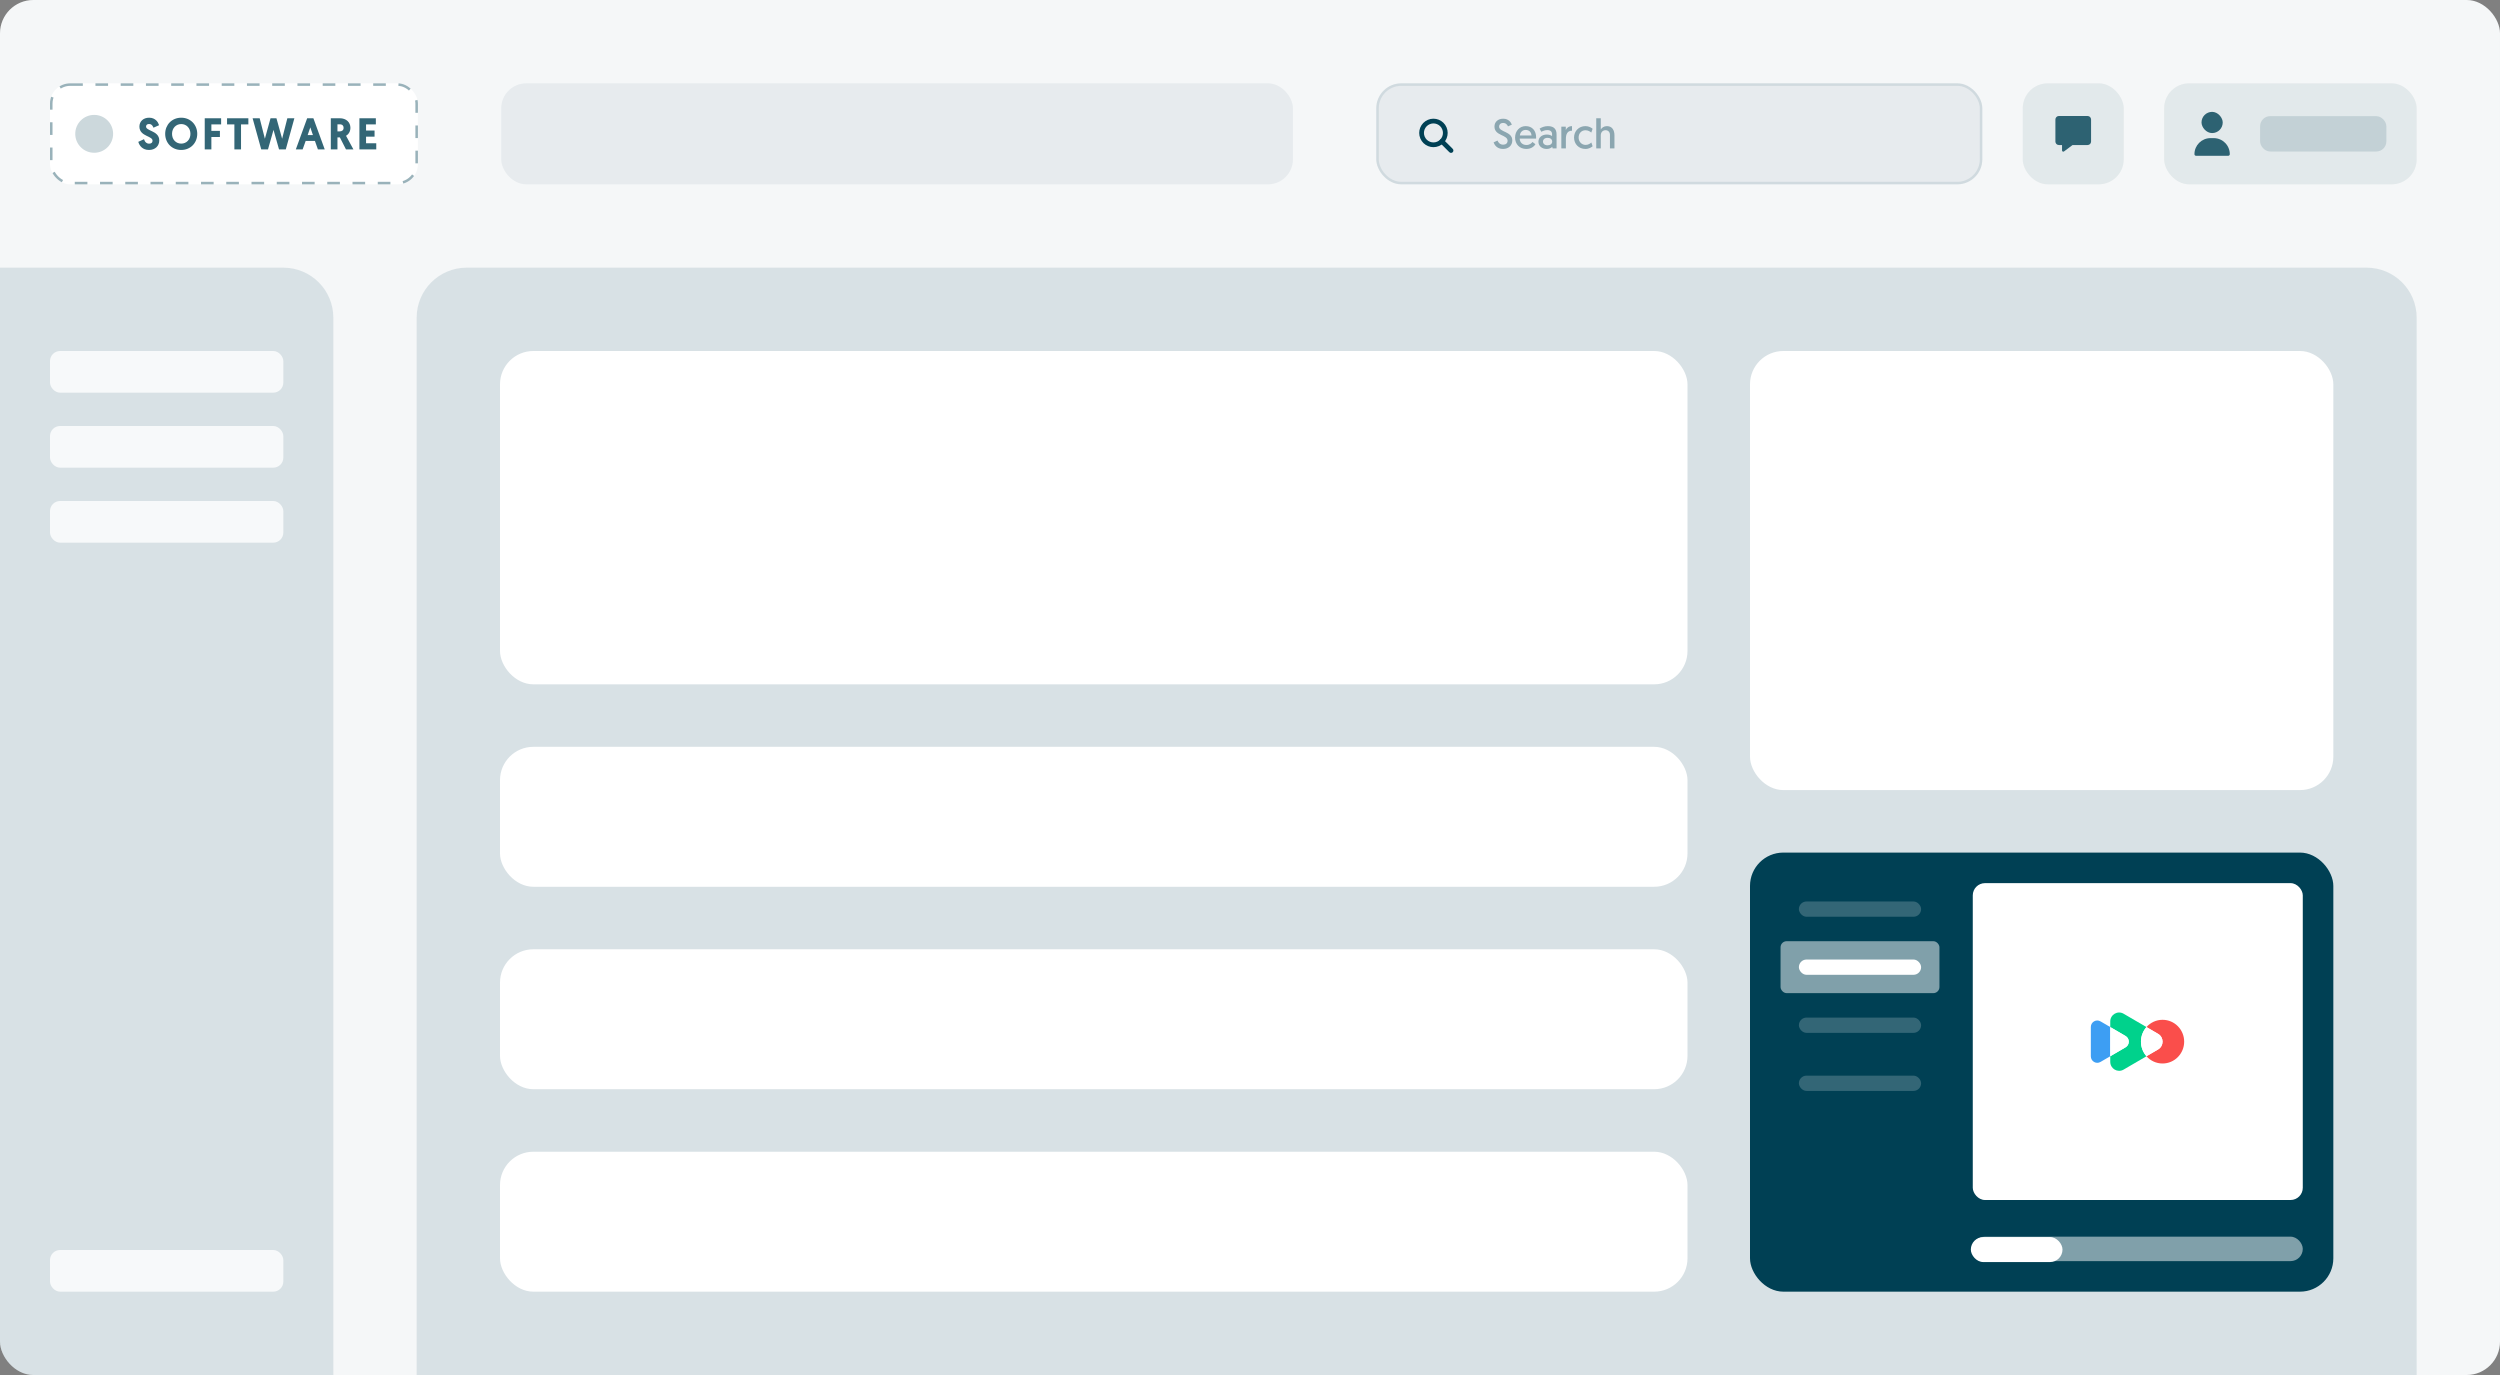 <svg width="600" height="330" viewBox="0 0 600 330" fill="none" xmlns="http://www.w3.org/2000/svg">
<rect x="0" y="0" width="600" height="330" fill="#808080" stroke="none"/>
<g clip-path="url(#clip0_9902_54912)">
<rect width="600" height="330" rx="8" fill="white"></rect>
<rect width="600" height="330" rx="8" fill="#004054" fill-opacity="0.04"></rect>
<rect x="12" y="20" width="88.3" height="24.24" rx="4.848" fill="white"></rect>
<rect x="12.303" y="20.303" width="87.694" height="23.634" rx="4.545" stroke="#004054" stroke-opacity="0.4" stroke-width="0.606" stroke-dasharray="3.03 3.03"></rect>
<circle opacity="0.2" cx="22.605" cy="32.12" r="4.545" fill="#004054"></circle>
<g opacity="0.8">
<mask id="path-5-outside-1_9902_54912" maskUnits="userSpaceOnUse" x="32.21" y="27.62" width="59" height="9" fill="black">
<rect fill="white" x="32.21" y="27.62" width="59" height="9"></rect>
<path d="M33.49 34.17L34.43 33.73C34.62 34.23 35.03 34.72 35.8 34.72C36.43 34.72 36.85 34.37 36.85 33.78C36.85 32.3 33.7 32.63 33.7 30.38C33.7 29.29 34.51 28.49 35.8 28.49C37.13 28.49 37.7 29.43 37.87 29.92L36.95 30.33C36.79 29.99 36.47 29.51 35.78 29.51C35.16 29.51 34.81 29.89 34.81 30.37C34.81 31.75 37.98 31.5 37.98 33.7C37.98 34.87 37.13 35.75 35.75 35.75C34.32 35.75 33.7 34.79 33.49 34.17ZM39.887 32.12C39.887 30.07 41.407 28.49 43.497 28.49C45.587 28.49 47.097 30.08 47.097 32.12C47.097 34.18 45.587 35.75 43.487 35.75C41.397 35.75 39.887 34.19 39.887 32.12ZM41.047 32.12C41.047 33.62 42.087 34.71 43.497 34.71C44.897 34.71 45.947 33.62 45.947 32.12C45.947 30.64 44.897 29.53 43.497 29.53C42.087 29.53 41.047 30.64 41.047 32.12ZM49.377 35.62V28.62H52.827V29.62H50.487V31.65H52.537V32.64H50.487V35.62H49.377ZM56.495 35.62V29.62H54.735V28.62H59.365V29.62H57.605V35.62H56.495ZM67.152 35.62L65.642 30.28L64.132 35.62H62.882L60.942 28.62H62.132L63.562 34.24L65.112 28.62H66.162L67.722 34.24L69.152 28.62H70.332L68.402 35.62H67.152ZM75.751 33.58H73.191L72.461 35.62H71.341L73.891 28.62H75.041L77.591 35.62H76.471L75.751 33.58ZM75.441 32.65L74.471 29.82L73.501 32.65H75.441ZM79.636 35.62V28.62H81.516C83.016 28.62 83.856 29.51 83.856 30.68C83.856 31.49 83.426 32.19 82.716 32.48L84.416 35.62H83.186L81.716 32.73H80.746V35.62H79.636ZM80.746 31.78H81.496C82.196 31.78 82.706 31.39 82.706 30.68C82.706 30.03 82.306 29.59 81.496 29.59H80.746V31.78ZM86.5 35.62V28.62H89.96V29.62H87.61V31.57H89.65V32.56H87.61V34.62H90.06V35.62H86.5Z"></path>
</mask>
<path d="M33.49 34.17L34.43 33.73C34.62 34.23 35.03 34.72 35.8 34.72C36.43 34.72 36.85 34.37 36.85 33.78C36.85 32.3 33.7 32.63 33.7 30.38C33.7 29.29 34.51 28.49 35.8 28.49C37.13 28.49 37.7 29.43 37.87 29.92L36.95 30.33C36.79 29.99 36.47 29.51 35.78 29.51C35.16 29.51 34.81 29.89 34.81 30.37C34.81 31.75 37.98 31.5 37.98 33.7C37.98 34.87 37.13 35.75 35.75 35.75C34.32 35.75 33.7 34.79 33.49 34.17ZM39.887 32.12C39.887 30.07 41.407 28.49 43.497 28.49C45.587 28.49 47.097 30.08 47.097 32.12C47.097 34.18 45.587 35.75 43.487 35.75C41.397 35.75 39.887 34.19 39.887 32.12ZM41.047 32.12C41.047 33.62 42.087 34.71 43.497 34.71C44.897 34.71 45.947 33.62 45.947 32.12C45.947 30.64 44.897 29.53 43.497 29.53C42.087 29.53 41.047 30.64 41.047 32.12ZM49.377 35.62V28.62H52.827V29.62H50.487V31.65H52.537V32.64H50.487V35.62H49.377ZM56.495 35.62V29.62H54.735V28.62H59.365V29.62H57.605V35.62H56.495ZM67.152 35.62L65.642 30.28L64.132 35.62H62.882L60.942 28.62H62.132L63.562 34.24L65.112 28.62H66.162L67.722 34.24L69.152 28.62H70.332L68.402 35.62H67.152ZM75.751 33.58H73.191L72.461 35.62H71.341L73.891 28.62H75.041L77.591 35.62H76.471L75.751 33.58ZM75.441 32.65L74.471 29.82L73.501 32.65H75.441ZM79.636 35.62V28.62H81.516C83.016 28.62 83.856 29.51 83.856 30.68C83.856 31.49 83.426 32.19 82.716 32.48L84.416 35.62H83.186L81.716 32.73H80.746V35.62H79.636ZM80.746 31.78H81.496C82.196 31.78 82.706 31.39 82.706 30.68C82.706 30.03 82.306 29.59 81.496 29.59H80.746V31.78ZM86.5 35.62V28.62H89.96V29.62H87.61V31.57H89.65V32.56H87.61V34.62H90.06V35.62H86.5Z" fill="#004054"></path>
<path d="M33.49 34.17L33.387 33.951L33.191 34.042L33.26 34.248L33.49 34.17ZM34.43 33.73L34.657 33.644L34.564 33.4L34.327 33.511L34.43 33.73ZM37.87 29.92L37.969 30.142L38.172 30.051L38.099 29.841L37.87 29.92ZM36.95 30.33L36.731 30.433L36.832 30.648L37.049 30.552L36.95 30.33ZM33.49 34.17L33.593 34.39L34.533 33.95L34.43 33.73L34.327 33.511L33.387 33.951L33.49 34.17ZM34.43 33.73L34.203 33.816C34.416 34.375 34.896 34.962 35.8 34.962V34.72V34.478C35.164 34.478 34.824 34.085 34.657 33.644L34.43 33.73ZM35.8 34.72V34.962C36.158 34.962 36.483 34.863 36.721 34.654C36.963 34.441 37.092 34.136 37.092 33.78H36.85H36.608C36.608 34.014 36.527 34.179 36.401 34.289C36.272 34.402 36.072 34.478 35.8 34.478V34.72ZM36.85 33.78H37.092C37.092 33.303 36.83 32.982 36.499 32.744C36.182 32.516 35.756 32.334 35.381 32.151C34.99 31.96 34.63 31.76 34.367 31.485C34.113 31.219 33.942 30.877 33.942 30.38H33.7H33.458C33.458 31.008 33.681 31.469 34.017 31.82C34.345 32.162 34.773 32.394 35.169 32.587C35.581 32.788 35.943 32.941 36.216 33.138C36.476 33.325 36.608 33.517 36.608 33.78H36.85ZM33.7 30.38H33.942C33.942 29.898 34.12 29.491 34.431 29.204C34.742 28.916 35.205 28.733 35.8 28.733V28.49V28.248C35.105 28.248 34.517 28.464 34.102 28.848C33.685 29.234 33.458 29.773 33.458 30.38H33.7ZM35.8 28.49V28.733C36.986 28.733 37.489 29.561 37.641 30L37.87 29.92L38.099 29.841C37.911 29.299 37.275 28.248 35.8 28.248V28.49ZM37.87 29.92L37.771 29.699L36.851 30.109L36.95 30.33L37.049 30.552L37.969 30.142L37.87 29.92ZM36.95 30.33L37.169 30.227C36.997 29.861 36.615 29.268 35.78 29.268V29.51V29.753C36.325 29.753 36.583 30.12 36.731 30.433L36.95 30.33ZM35.78 29.51V29.268C35.42 29.268 35.114 29.379 34.897 29.583C34.678 29.788 34.568 30.07 34.568 30.37H34.81H35.052C35.052 30.191 35.117 30.042 35.228 29.937C35.341 29.831 35.52 29.753 35.78 29.753V29.51ZM34.81 30.37H34.568C34.568 30.83 34.84 31.137 35.168 31.363C35.485 31.582 35.912 31.762 36.289 31.946C36.683 32.137 37.045 32.34 37.31 32.614C37.567 32.88 37.738 33.218 37.738 33.7H37.98H38.222C38.222 33.083 37.997 32.627 37.659 32.277C37.33 31.937 36.9 31.703 36.501 31.51C36.086 31.308 35.72 31.155 35.443 30.964C35.176 30.78 35.052 30.601 35.052 30.37H34.81ZM37.98 33.7H37.738C37.738 34.224 37.548 34.672 37.215 34.988C36.882 35.305 36.388 35.508 35.75 35.508V35.75V35.992C36.492 35.992 37.113 35.755 37.55 35.34C37.987 34.924 38.222 34.346 38.222 33.7H37.98ZM35.75 35.75V35.508C34.461 35.508 33.91 34.654 33.72 34.092L33.49 34.17L33.26 34.248C33.49 34.926 34.179 35.992 35.75 35.992V35.75ZM39.887 32.12H40.129C40.129 30.2 41.544 28.733 43.497 28.733V28.49V28.248C41.269 28.248 39.644 29.94 39.644 32.12H39.887ZM43.497 28.49V28.733C45.448 28.733 46.854 30.209 46.854 32.12H47.097H47.339C47.339 29.951 45.725 28.248 43.497 28.248V28.49ZM47.097 32.12H46.854C46.854 34.05 45.449 35.508 43.487 35.508V35.75V35.992C45.724 35.992 47.339 34.31 47.339 32.12H47.097ZM43.487 35.75V35.508C41.534 35.508 40.129 34.06 40.129 32.12H39.887H39.644C39.644 34.32 41.259 35.992 43.487 35.992V35.75ZM41.047 32.12H40.804C40.804 33.742 41.941 34.953 43.497 34.953V34.71V34.468C42.233 34.468 41.289 33.498 41.289 32.12H41.047ZM43.497 34.71V34.953C45.042 34.953 46.189 33.742 46.189 32.12H45.947H45.704C45.704 33.498 44.752 34.468 43.497 34.468V34.71ZM45.947 32.12H46.189C46.189 30.519 45.043 29.288 43.497 29.288V29.53V29.773C44.75 29.773 45.704 30.761 45.704 32.12H45.947ZM43.497 29.53V29.288C41.94 29.288 40.804 30.52 40.804 32.12H41.047H41.289C41.289 30.761 42.234 29.773 43.497 29.773V29.53ZM49.377 35.62H49.135V35.862H49.377V35.62ZM49.377 28.62V28.378H49.135V28.62H49.377ZM52.827 28.62H53.069V28.378H52.827V28.62ZM52.827 29.62V29.863H53.069V29.62H52.827ZM50.487 29.62V29.378H50.245V29.62H50.487ZM50.487 31.65H50.245V31.892H50.487V31.65ZM52.537 31.65H52.779V31.408H52.537V31.65ZM52.537 32.64V32.883H52.779V32.64H52.537ZM50.487 32.64V32.398H50.245V32.64H50.487ZM50.487 35.62V35.862H50.73V35.62H50.487ZM49.377 35.62H49.62V28.62H49.377H49.135V35.62H49.377ZM49.377 28.62V28.863H52.827V28.62V28.378H49.377V28.62ZM52.827 28.62H52.585V29.62H52.827H53.069V28.62H52.827ZM52.827 29.62V29.378H50.487V29.62V29.863H52.827V29.62ZM50.487 29.62H50.245V31.65H50.487H50.73V29.62H50.487ZM50.487 31.65V31.892H52.537V31.65V31.408H50.487V31.65ZM52.537 31.65H52.295V32.64H52.537H52.779V31.65H52.537ZM52.537 32.64V32.398H50.487V32.64V32.883H52.537V32.64ZM50.487 32.64H50.245V35.62H50.487H50.73V32.64H50.487ZM50.487 35.62V35.378H49.377V35.62V35.862H50.487V35.62ZM56.495 35.62H56.252V35.862H56.495V35.62ZM56.495 29.62H56.737V29.378H56.495V29.62ZM54.735 29.62H54.492V29.863H54.735V29.62ZM54.735 28.62V28.378H54.492V28.62H54.735ZM59.365 28.62H59.607V28.378H59.365V28.62ZM59.365 29.62V29.863H59.607V29.62H59.365ZM57.605 29.62V29.378H57.362V29.62H57.605ZM57.605 35.62V35.862H57.847V35.62H57.605ZM56.495 35.62H56.737V29.62H56.495H56.252V35.62H56.495ZM56.495 29.62V29.378H54.735V29.62V29.863H56.495V29.62ZM54.735 29.62H54.977V28.62H54.735H54.492V29.62H54.735ZM54.735 28.62V28.863H59.365V28.62V28.378H54.735V28.62ZM59.365 28.62H59.122V29.62H59.365H59.607V28.62H59.365ZM59.365 29.62V29.378H57.605V29.62V29.863H59.365V29.62ZM57.605 29.62H57.362V35.62H57.605H57.847V29.62H57.605ZM57.605 35.62V35.378H56.495V35.62V35.862H57.605V35.62ZM67.152 35.62L66.919 35.686L66.969 35.862H67.152V35.62ZM65.642 30.28L65.875 30.214L65.642 29.389L65.409 30.214L65.642 30.28ZM64.132 35.62V35.862H64.315L64.365 35.686L64.132 35.62ZM62.882 35.62L62.648 35.685L62.698 35.862H62.882V35.62ZM60.942 28.62V28.378H60.623L60.709 28.685L60.942 28.62ZM62.132 28.62L62.367 28.56L62.321 28.378H62.132V28.62ZM63.562 34.24L63.327 34.3L63.553 35.186L63.796 34.305L63.562 34.24ZM65.112 28.62V28.378H64.927L64.878 28.556L65.112 28.62ZM66.162 28.62L66.396 28.555L66.346 28.378H66.162V28.62ZM67.722 34.24L67.489 34.305L67.732 35.183L67.957 34.3L67.722 34.24ZM69.152 28.62V28.378H68.964L68.917 28.56L69.152 28.62ZM70.332 28.62L70.566 28.684L70.65 28.378H70.332V28.62ZM68.402 35.62V35.862H68.587L68.636 35.684L68.402 35.62ZM67.152 35.62L67.385 35.554L65.875 30.214L65.642 30.28L65.409 30.346L66.919 35.686L67.152 35.62ZM65.642 30.28L65.409 30.214L63.899 35.554L64.132 35.62L64.365 35.686L65.875 30.346L65.642 30.28ZM64.132 35.62V35.378H62.882V35.62V35.862H64.132V35.62ZM62.882 35.62L63.116 35.555L61.176 28.555L60.942 28.62L60.709 28.685L62.648 35.685L62.882 35.62ZM60.942 28.62V28.863H62.132V28.62V28.378H60.942V28.62ZM62.132 28.62L61.897 28.68L63.327 34.3L63.562 34.24L63.797 34.18L62.367 28.56L62.132 28.62ZM63.562 34.24L63.796 34.305L65.346 28.685L65.112 28.62L64.878 28.556L63.328 34.176L63.562 34.24ZM65.112 28.62V28.863H66.162V28.62V28.378H65.112V28.62ZM66.162 28.62L65.928 28.685L67.489 34.305L67.722 34.24L67.956 34.175L66.396 28.555L66.162 28.62ZM67.722 34.24L67.957 34.3L69.387 28.68L69.152 28.62L68.917 28.56L67.487 34.18L67.722 34.24ZM69.152 28.62V28.863H70.332V28.62V28.378H69.152V28.62ZM70.332 28.62L70.098 28.556L68.168 35.556L68.402 35.62L68.636 35.684L70.566 28.684L70.332 28.62ZM68.402 35.62V35.378H67.152V35.62V35.862H68.402V35.62ZM75.751 33.58L75.98 33.499L75.923 33.338H75.751V33.58ZM73.191 33.58V33.338H73.021L72.963 33.498L73.191 33.58ZM72.461 35.62V35.862H72.632L72.689 35.702L72.461 35.62ZM71.341 35.62L71.114 35.537L70.995 35.862H71.341V35.62ZM73.891 28.62V28.378H73.722L73.663 28.537L73.891 28.62ZM75.041 28.62L75.269 28.537L75.211 28.378H75.041V28.62ZM77.591 35.62V35.862H77.938L77.819 35.537L77.591 35.62ZM76.471 35.62L76.243 35.701L76.3 35.862H76.471V35.62ZM75.441 32.65V32.892H75.781L75.671 32.572L75.441 32.65ZM74.471 29.82L74.701 29.741L74.471 29.073L74.242 29.741L74.471 29.82ZM73.501 32.65L73.272 32.572L73.162 32.892H73.501V32.65ZM75.751 33.58V33.338H73.191V33.58V33.822H75.751V33.58ZM73.191 33.58L72.963 33.498L72.233 35.538L72.461 35.62L72.689 35.702L73.419 33.662L73.191 33.58ZM72.461 35.62V35.378H71.341V35.62V35.862H72.461V35.62ZM71.341 35.62L71.569 35.703L74.119 28.703L73.891 28.62L73.663 28.537L71.114 35.537L71.341 35.62ZM73.891 28.62V28.863H75.041V28.62V28.378H73.891V28.62ZM75.041 28.62L74.814 28.703L77.364 35.703L77.591 35.62L77.819 35.537L75.269 28.537L75.041 28.62ZM77.591 35.62V35.378H76.471V35.62V35.862H77.591V35.62ZM76.471 35.62L76.7 35.539L75.98 33.499L75.751 33.58L75.523 33.661L76.243 35.701L76.471 35.62ZM75.441 32.65L75.671 32.572L74.701 29.741L74.471 29.82L74.242 29.899L75.212 32.729L75.441 32.65ZM74.471 29.82L74.242 29.741L73.272 32.572L73.501 32.65L73.731 32.729L74.701 29.899L74.471 29.82ZM73.501 32.65V32.892H75.441V32.65V32.408H73.501V32.65ZM79.636 35.62H79.394V35.862H79.636V35.62ZM79.636 28.62V28.378H79.394V28.62H79.636ZM82.716 32.48L82.624 32.256L82.374 32.358L82.503 32.596L82.716 32.48ZM84.416 35.62V35.862H84.823L84.629 35.505L84.416 35.62ZM83.186 35.62L82.97 35.73L83.037 35.862H83.186V35.62ZM81.716 32.73L81.932 32.62L81.865 32.488H81.716V32.73ZM80.746 32.73V32.488H80.504V32.73H80.746ZM80.746 35.62V35.862H80.989V35.62H80.746ZM80.746 31.78H80.504V32.023H80.746V31.78ZM80.746 29.59V29.348H80.504V29.59H80.746ZM79.636 35.62H79.879V28.62H79.636H79.394V35.62H79.636ZM79.636 28.62V28.863H81.516V28.62V28.378H79.636V28.62ZM81.516 28.62V28.863C82.218 28.863 82.74 29.07 83.084 29.389C83.427 29.707 83.614 30.155 83.614 30.68H83.856H84.099C84.099 30.035 83.866 29.453 83.413 29.034C82.962 28.615 82.314 28.378 81.516 28.378V28.62ZM83.856 30.68H83.614C83.614 31.404 83.233 32.007 82.624 32.256L82.716 32.48L82.808 32.705C83.62 32.373 84.099 31.576 84.099 30.68H83.856ZM82.716 32.48L82.503 32.596L84.203 35.736L84.416 35.62L84.629 35.505L82.929 32.365L82.716 32.48ZM84.416 35.62V35.378H83.186V35.62V35.862H84.416V35.62ZM83.186 35.62L83.402 35.51L81.932 32.62L81.716 32.73L81.5 32.84L82.97 35.73L83.186 35.62ZM81.716 32.73V32.488H80.746V32.73V32.972H81.716V32.73ZM80.746 32.73H80.504V35.62H80.746H80.989V32.73H80.746ZM80.746 35.62V35.378H79.636V35.62V35.862H80.746V35.62ZM80.746 31.78V32.023H81.496V31.78V31.538H80.746V31.78ZM81.496 31.78V32.023C81.889 32.023 82.253 31.913 82.522 31.68C82.796 31.442 82.948 31.098 82.948 30.68H82.706H82.464C82.464 30.973 82.361 31.178 82.205 31.313C82.044 31.452 81.803 31.538 81.496 31.538V31.78ZM82.706 30.68H82.948C82.948 30.305 82.832 29.963 82.572 29.716C82.313 29.47 81.944 29.348 81.496 29.348V29.59V29.832C81.859 29.832 82.094 29.93 82.238 30.067C82.38 30.203 82.464 30.405 82.464 30.68H82.706ZM81.496 29.59V29.348H80.746V29.59V29.832H81.496V29.59ZM80.746 29.59H80.504V31.78H80.746H80.989V29.59H80.746ZM86.5 35.62H86.258V35.862H86.5V35.62ZM86.5 28.62V28.378H86.258V28.62H86.5ZM89.96 28.62H90.203V28.378H89.96V28.62ZM89.96 29.62V29.863H90.203V29.62H89.96ZM87.61 29.62V29.378H87.368V29.62H87.61ZM87.61 31.57H87.368V31.812H87.61V31.57ZM89.65 31.57H89.893V31.328H89.65V31.57ZM89.65 32.56V32.803H89.893V32.56H89.65ZM87.61 32.56V32.318H87.368V32.56H87.61ZM87.61 34.62H87.368V34.862H87.61V34.62ZM90.06 34.62H90.303V34.378H90.06V34.62ZM90.06 35.62V35.862H90.303V35.62H90.06ZM86.5 35.62H86.743V28.62H86.5H86.258V35.62H86.5ZM86.5 28.62V28.863H89.96V28.62V28.378H86.5V28.62ZM89.96 28.62H89.718V29.62H89.96H90.203V28.62H89.96ZM89.96 29.62V29.378H87.61V29.62V29.863H89.96V29.62ZM87.61 29.62H87.368V31.57H87.61H87.853V29.62H87.61ZM87.61 31.57V31.812H89.65V31.57V31.328H87.61V31.57ZM89.65 31.57H89.408V32.56H89.65H89.893V31.57H89.65ZM89.65 32.56V32.318H87.61V32.56V32.803H89.65V32.56ZM87.61 32.56H87.368V34.62H87.61H87.853V32.56H87.61ZM87.61 34.62V34.862H90.06V34.62V34.378H87.61V34.62ZM90.06 34.62H89.818V35.62H90.06H90.303V34.62H90.06ZM90.06 35.62V35.378H86.5V35.62V35.862H90.06V35.62Z" fill="#004054" mask="url(#path-5-outside-1_9902_54912)"></path>
</g>
<rect opacity="0.06" x="120.3" y="20" width="190.003" height="24.24" rx="6" fill="#004054"></rect>
<rect x="330.303" y="19.998" width="145.455" height="24.242" rx="6" fill="#004054" fill-opacity="0.06"></rect>
<rect x="330.606" y="20.301" width="144.848" height="23.636" rx="5.697" stroke="#004054" stroke-opacity="0.1" stroke-width="0.606"></rect>
<path fill-rule="evenodd" clip-rule="evenodd" d="M343.016 29.526C341.703 30.084 341.091 31.601 341.649 32.913C342.207 34.226 343.724 34.838 345.037 34.28C346.35 33.722 346.962 32.206 346.404 30.893C345.846 29.58 344.329 28.968 343.016 29.526ZM341.161 33.121C340.489 31.538 341.226 29.71 342.809 29.038C344.391 28.365 346.219 29.103 346.892 30.685C347.564 32.268 346.827 34.096 345.244 34.768C343.662 35.441 341.834 34.703 341.161 33.121Z" fill="#004054"></path>
<path fill-rule="evenodd" clip-rule="evenodd" d="M345.853 33.729C345.956 33.626 346.124 33.626 346.228 33.729L348.437 35.938C348.54 36.042 348.54 36.21 348.437 36.313C348.333 36.417 348.165 36.417 348.062 36.313L345.853 34.104C345.749 34.001 345.749 33.833 345.853 33.729Z" fill="#004054"></path>
<path fill-rule="evenodd" clip-rule="evenodd" d="M343.016 29.526C341.703 30.084 341.091 31.601 341.649 32.913C342.207 34.226 343.724 34.838 345.037 34.28C346.35 33.722 346.962 32.206 346.404 30.893C345.846 29.58 344.329 28.968 343.016 29.526ZM341.161 33.121C340.489 31.538 341.226 29.71 342.809 29.038C344.391 28.365 346.219 29.103 346.892 30.685C347.564 32.268 346.827 34.096 345.244 34.768C343.662 35.441 341.834 34.703 341.161 33.121Z" stroke="#004054" stroke-width="0.606" stroke-linecap="round" stroke-linejoin="round"></path>
<path fill-rule="evenodd" clip-rule="evenodd" d="M345.853 33.729C345.956 33.626 346.124 33.626 346.228 33.729L348.437 35.938C348.54 36.042 348.54 36.21 348.437 36.313C348.333 36.417 348.165 36.417 348.062 36.313L345.853 34.104C345.749 34.001 345.749 33.833 345.853 33.729Z" stroke="#004054" stroke-width="0.606" stroke-linecap="round" stroke-linejoin="round"></path>
<path opacity="0.4" d="M358.462 34.169L359.402 33.729C359.592 34.229 360.002 34.719 360.772 34.719C361.402 34.719 361.822 34.369 361.822 33.779C361.822 32.299 358.672 32.629 358.672 30.379C358.672 29.289 359.482 28.489 360.772 28.489C362.102 28.489 362.672 29.429 362.842 29.919L361.922 30.329C361.762 29.989 361.442 29.509 360.752 29.509C360.132 29.509 359.782 29.889 359.782 30.369C359.782 31.749 362.952 31.499 362.952 33.699C362.952 34.869 362.102 35.749 360.722 35.749C359.292 35.749 358.672 34.789 358.462 34.169ZM363.619 33.029C363.619 31.409 364.729 30.269 366.159 30.269C367.739 30.269 368.669 31.359 368.669 32.999C368.669 33.089 368.669 33.179 368.659 33.269H364.729C364.749 34.199 365.419 34.799 366.349 34.799C367.139 34.799 367.589 34.359 367.789 34.069L368.509 34.609C368.259 35.039 367.569 35.749 366.329 35.749C364.699 35.749 363.619 34.609 363.619 33.029ZM364.769 32.519H367.559C367.519 31.659 366.919 31.179 366.169 31.179C365.419 31.179 364.839 31.699 364.769 32.519ZM369.224 34.009C369.224 32.999 370.044 32.289 371.244 32.289C371.844 32.289 372.294 32.489 372.494 32.669V32.179C372.494 31.579 372.074 31.219 371.384 31.219C370.804 31.219 370.304 31.419 369.924 31.629L369.504 30.869C369.924 30.599 370.624 30.269 371.494 30.269C373.044 30.269 373.574 31.109 373.574 32.249V35.619H372.624L372.534 35.229C372.264 35.529 371.844 35.749 371.194 35.749C370.094 35.749 369.224 35.059 369.224 34.009ZM370.314 33.979C370.314 34.499 370.764 34.879 371.424 34.879C372.064 34.879 372.524 34.519 372.524 33.979C372.524 33.429 372.074 33.079 371.414 33.079C370.754 33.079 370.314 33.459 370.314 33.979ZM377.28 30.269V31.369C376.14 31.369 375.81 32.239 375.81 33.369V35.619H374.72V30.399H375.79V31.219C375.99 30.699 376.54 30.269 377.28 30.269ZM382.229 30.909L381.899 31.829C381.659 31.599 381.179 31.259 380.519 31.259C379.529 31.259 378.869 32.019 378.869 33.009C378.869 34.009 379.589 34.779 380.559 34.779C381.229 34.779 381.699 34.399 381.919 34.199L382.229 35.099C381.969 35.329 381.369 35.749 380.499 35.749C378.909 35.749 377.769 34.579 377.769 33.009C377.769 31.449 378.939 30.269 380.489 30.269C381.349 30.269 381.929 30.649 382.229 30.909ZM385.648 30.269C386.998 30.269 387.468 31.339 387.468 32.479V35.619H386.388V32.389C386.388 31.669 385.938 31.249 385.338 31.249C384.648 31.249 384.188 31.759 384.188 32.469V35.619H383.098V28.389H384.188V31.079C384.418 30.669 384.948 30.269 385.648 30.269Z" fill="#004054"></path>
<rect x="485.455" y="19.998" width="24.242" height="24.242" rx="6" fill="#004054" fill-opacity="0.08"></rect>
<g opacity="0.8">
<path fill-rule="evenodd" clip-rule="evenodd" d="M501.023 34.506H497.311L495.189 36.097V34.506H494.129C493.836 34.506 493.598 34.269 493.598 33.976V28.673C493.598 28.38 493.836 28.143 494.129 28.143H501.023C501.316 28.143 501.553 28.38 501.553 28.673V33.976C501.553 34.269 501.316 34.506 501.023 34.506Z" fill="#004054" stroke="#004054" stroke-width="0.606" stroke-linecap="round" stroke-linejoin="round"></path>
</g>
<rect x="519.394" y="19.998" width="60.606" height="24.242" rx="6" fill="#004054" fill-opacity="0.08"></rect>
<rect opacity="0.8" x="528.363" y="26.847" width="5.091" height="5.091" rx="2.545" fill="#004054"></rect>
<path opacity="0.8" d="M526.667 37.006C526.667 34.876 528.393 33.149 530.523 33.149H531.295C533.425 33.149 535.152 34.876 535.152 37.006V37.006C535.152 37.219 534.979 37.392 534.766 37.392H527.052C526.839 37.392 526.667 37.219 526.667 37.006V37.006Z" fill="#004054"></path>
<rect opacity="0.14" x="542.424" y="27.877" width="30.303" height="8.485" rx="2.424" fill="#004054"></rect>
<path d="M0 64.24H68C74.627 64.24 80 69.613 80 76.24V330H0V64.24Z" fill="#004054" fill-opacity="0.12"></path>
<rect opacity="0.8" x="12" y="84.24" width="56" height="10" rx="2.424" fill="white"></rect>
<rect opacity="0.8" x="12" y="102.24" width="56" height="10" rx="2.424" fill="white"></rect>
<rect opacity="0.8" x="12" y="120.24" width="56" height="10" rx="2.424" fill="white"></rect>
<rect opacity="0.8" x="12" y="300" width="56" height="10" rx="2.424" fill="white"></rect>
<path d="M100 76.24C100 69.613 105.373 64.24 112 64.24H568C574.627 64.24 580 69.613 580 76.24V330H100V76.24Z" fill="#004054" fill-opacity="0.12"></path>
<rect x="120" y="84.24" width="285" height="80" rx="8" fill="white"></rect>
<rect x="120" y="179.24" width="285" height="33.586" rx="8" fill="white"></rect>
<rect x="120" y="227.827" width="285" height="33.586" rx="8" fill="white"></rect>
<rect x="120" y="276.414" width="285" height="33.586" rx="8" fill="white"></rect>
<rect x="420" y="84.24" width="140" height="105.38" rx="8" fill="white"></rect>
<g clip-path="url(#clip1_9902_54912)">
<rect x="420" y="204.62" width="140" height="105.38" rx="8" fill="#004054"></rect>
<g opacity="0.2">
<rect x="431.733" y="216.354" width="29.333" height="3.667" rx="1.833" fill="white"></rect>
</g>
<rect x="427.333" y="225.887" width="38.133" height="12.467" rx="1.467" fill="white" fill-opacity="0.5"></rect>
<rect x="431.733" y="230.287" width="29.333" height="3.667" rx="1.833" fill="white"></rect>
<g opacity="0.2">
<rect x="431.733" y="244.22" width="29.333" height="3.667" rx="1.833" fill="white"></rect>
</g>
<g opacity="0.2">
<rect x="431.733" y="258.153" width="29.333" height="3.667" rx="1.833" fill="white"></rect>
</g>
<rect x="473.467" y="211.953" width="79.2" height="76.047" rx="2.933" fill="white"></rect>
<rect x="473.467" y="296.8" width="79.2" height="5.867" rx="2.933" fill="white" fill-opacity="0.5"></rect>
<rect x="473" y="296.896" width="22" height="6" rx="3" fill="white"></rect>
<path d="M519.014 244.753C517.479 244.753 516.101 245.426 515.152 246.497L517.947 248.13C519.369 248.959 519.369 251.033 517.947 251.862L515.152 253.495C516.101 254.566 517.479 255.239 519.014 255.239C521.877 255.239 524.2 252.889 524.2 249.994C524.2 247.099 521.877 244.753 519.014 244.753Z" fill="#FA4E4B"></path>
<path d="M515.152 246.497L509.659 243.291C508.238 242.463 506.462 243.499 506.462 245.159V246.501L510.132 248.644C511.163 249.245 511.163 250.751 510.132 251.356L506.462 253.499V254.841C506.462 256.501 508.238 257.537 509.659 256.709L515.152 253.503C514.329 252.575 513.829 251.348 513.829 250.002C513.829 248.656 514.329 247.425 515.152 246.497Z" fill="#00D28C"></path>
<path d="M517.951 248.13L515.156 246.497C514.333 247.425 513.833 248.652 513.833 249.998C513.833 251.344 514.333 252.571 515.156 253.499L517.951 251.866C519.369 251.033 519.369 248.959 517.951 248.13Z" fill="white"></path>
<path d="M504.119 245.127C503.088 244.526 501.8 245.279 501.8 246.481V253.511C501.8 254.717 503.088 255.47 504.119 254.865L506.466 253.495V246.497L504.119 245.127Z" fill="#3D9EF3"></path>
<path d="M510.136 248.64L506.466 246.497V253.495L510.136 251.352C511.167 250.751 511.167 249.245 510.136 248.64Z" fill="white"></path>
</g>
</g>
<defs>
<clipPath id="clip0_9902_54912">
<rect width="600" height="330" rx="8" fill="white"></rect>
</clipPath>
<clipPath id="clip1_9902_54912">
<rect x="420" y="204.62" width="140" height="105.38" rx="8" fill="white"></rect>
</clipPath>
</defs>
</svg>
